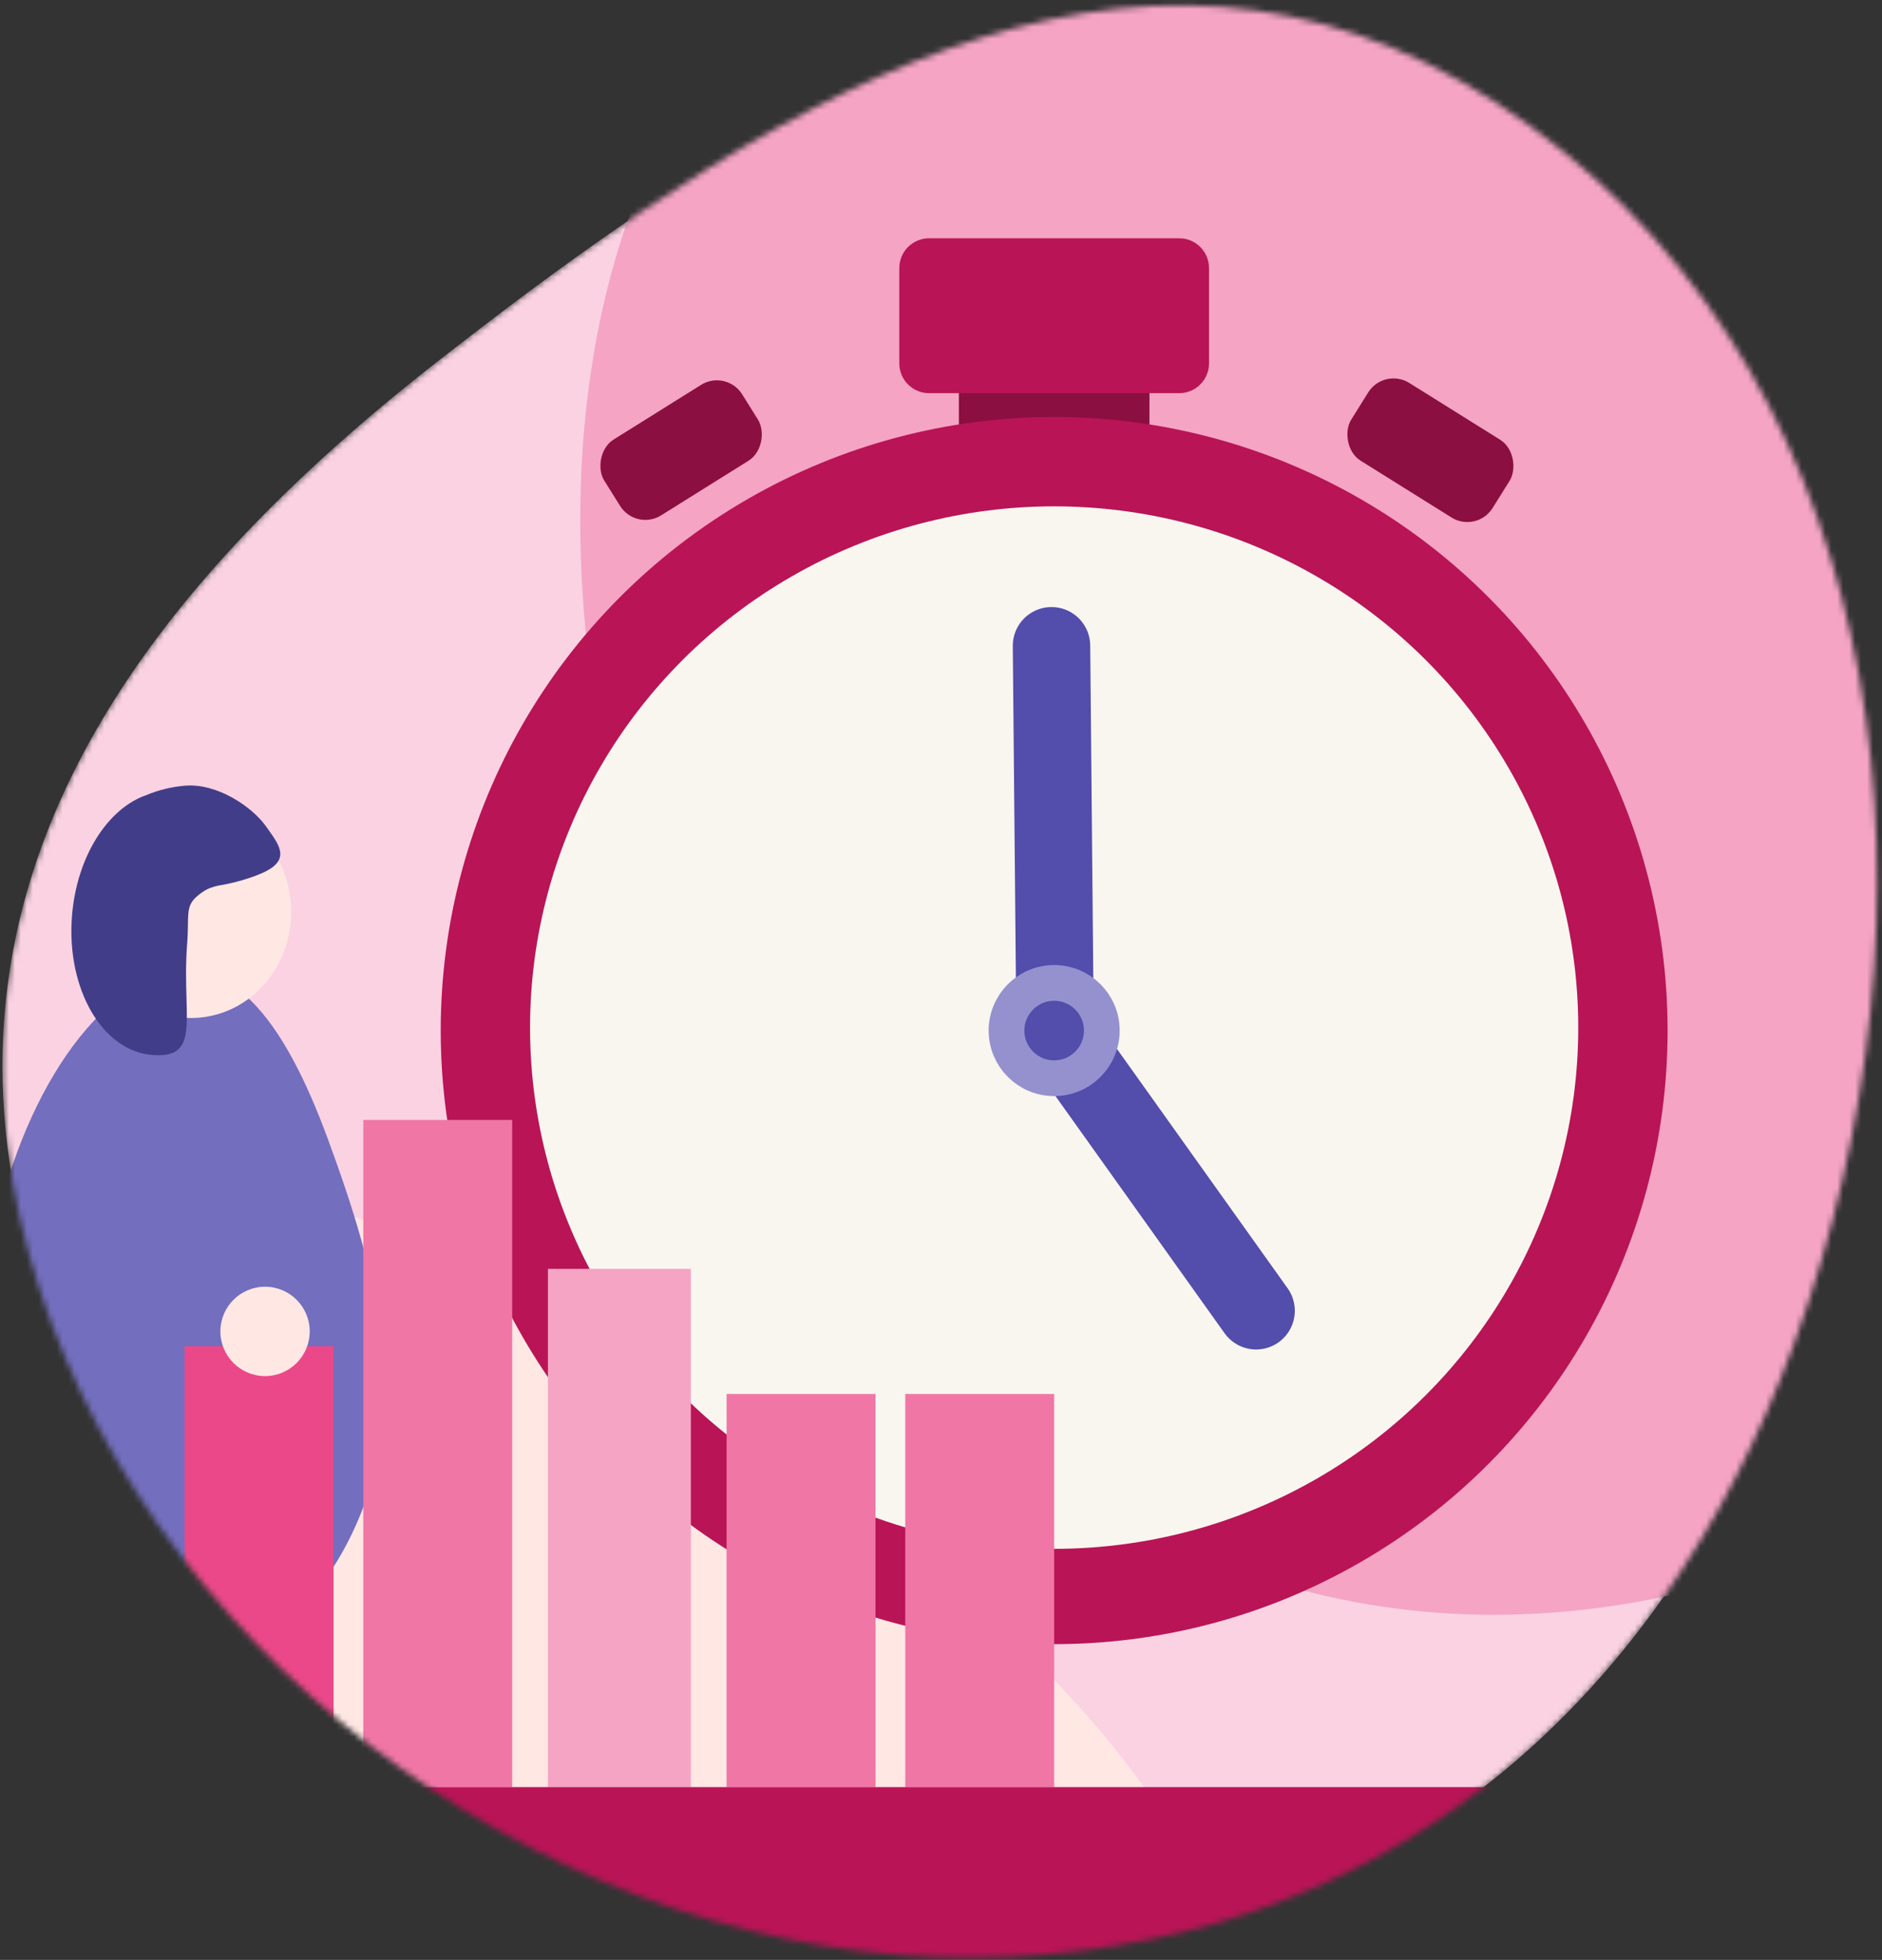<svg xmlns="http://www.w3.org/2000/svg" width="316" height="329" viewBox="0 0 316 329" fill="none">
<rect x="0" y="0" width="316" height="329" fill="#333333" stroke="none"/>
<mask id="mask0_1264_5097" style="mask-type:alpha" maskUnits="userSpaceOnUse" x="0" y="0" width="316" height="329">
<path fill-rule="evenodd" clip-rule="evenodd" d="M163.53 328.624C229.99 328.095 278.448 287.937 301.243 225.533C327.431 153.838 318.861 66.321 257.132 21.297C195.123 -23.931 133.796 13.553 73.381 60.738C20.174 102.293 -14.234 151.812 6.547 216.116C27.496 280.941 95.434 329.167 163.53 328.624Z" fill="#FAD2E2"/>
</mask>
<g mask="url(#mask0_1264_5097)">
<path fill-rule="evenodd" clip-rule="evenodd" d="M163.53 328.624C229.99 328.095 278.448 287.937 301.243 225.533C327.431 153.838 318.861 66.321 257.132 21.297C195.123 -23.931 133.796 13.553 73.381 60.738C20.174 102.293 -14.234 151.812 6.547 216.116C27.496 280.941 95.434 329.167 163.53 328.624Z" fill="#FAD2E2"/>
<path fill-rule="evenodd" clip-rule="evenodd" d="M123.267 186.417C155.529 244.522 204.598 272.915 255.629 270.982C314.257 268.761 366.352 230.494 365.621 160.533C364.887 90.254 311.354 49.635 252.029 13.224C199.781 -18.843 151.449 -31.623 120.128 9.198C88.554 50.348 90.21 126.881 123.267 186.417Z" fill="#F5A4C4"/>
<path fill-rule="evenodd" clip-rule="evenodd" d="M-25.737 399.417C6.525 457.522 55.594 485.915 106.625 483.982C165.253 481.761 217.348 443.494 216.617 373.533C215.883 303.254 162.351 262.635 103.025 226.224C50.778 194.157 2.445 181.377 -28.876 222.198C-60.45 263.348 -58.794 339.881 -25.737 399.417Z" fill="#FFE7E4"/>
<path fill-rule="evenodd" clip-rule="evenodd" d="M-2.729 219.984C-4.248 244.052 2.893 262.166 15.276 271.306C29.503 281.807 47.862 279.95 58.711 258.243C69.61 236.439 63.339 213.704 55.034 191.161C47.72 171.308 38.294 158.147 24.449 164.755C10.492 171.416 -1.173 195.325 -2.729 219.984Z" fill="#736EBE"/>
<rect x="161" y="59" width="32" height="18" rx="5" fill="#8B0F40"/>
<circle cx="177" cy="173" r="103" fill="#B91456"/>
<ellipse cx="177" cy="172.5" rx="88" ry="87.5" fill="#F8F6EF"/>
<path d="M177.149 172.395L176.554 108.405" stroke="#534DAC" stroke-width="13" stroke-linecap="round"/>
<path d="M177.576 173.3L210.908 220.034" stroke="#534DAC" stroke-width="13" stroke-linecap="round"/>
<circle cx="177" cy="173" r="8" fill="#534DAC" stroke="#9591CE" stroke-width="6"/>
<path d="M151 45C151 42.239 153.239 40 156 40H198C200.761 40 203 42.239 203 45V61C203 63.761 200.761 66 198 66H156C153.239 66 151 63.761 151 61V45Z" fill="#B91456"/>
<rect x="232.383" y="61.633" width="27.993" height="15.396" rx="5" transform="rotate(32 232.383 61.633)" fill="#8B0F40"/>
<rect width="27.308" height="15.02" rx="5" transform="matrix(-0.848 0.53 0.53 0.848 121.961 61.953)" fill="#8B0F40"/>
<rect x="61" y="188" width="25" height="112" fill="#F076A6"/>
<rect x="31" y="226" width="25" height="74" fill="#EB4889"/>
<rect x="92" y="213" width="24" height="87" fill="#F5A4C4"/>
<rect x="122" y="234" width="25" height="66" fill="#F076A6"/>
<rect x="152" y="234" width="25" height="66" fill="#F076A6"/>
<rect x="31.004" y="300" width="243" height="42" fill="#B91456"/>
<ellipse cx="31.88" cy="152.898" rx="17" ry="18" transform="rotate(-5.208 31.88 152.898)" fill="#FFE7E4"/>
<path fill-rule="evenodd" clip-rule="evenodd" d="M44.956 139.129C44.851 138.982 44.745 138.834 44.638 138.684C42.335 135.451 36.443 131.398 30.966 131.897C28.652 132.108 26.492 132.659 24.594 133.463C18.098 135.687 12.857 143.798 12.084 153.82C11.141 166.028 17.183 176.45 25.578 177.098C31.604 177.563 31.503 174.064 31.314 167.537C31.24 164.971 31.153 161.937 31.419 158.492C31.523 157.139 31.541 156.055 31.556 155.157C31.602 152.372 31.618 151.373 34.093 149.687C34.911 149.13 35.758 148.874 36.542 148.688C38.84 148.313 41.155 147.705 43.373 146.833C48.92 144.651 47.132 142.159 44.956 139.129Z" fill="#423D89"/>
<circle cx="44.504" cy="223.5" r="7.5" fill="#FFE7E4"/>
</g>
</svg>